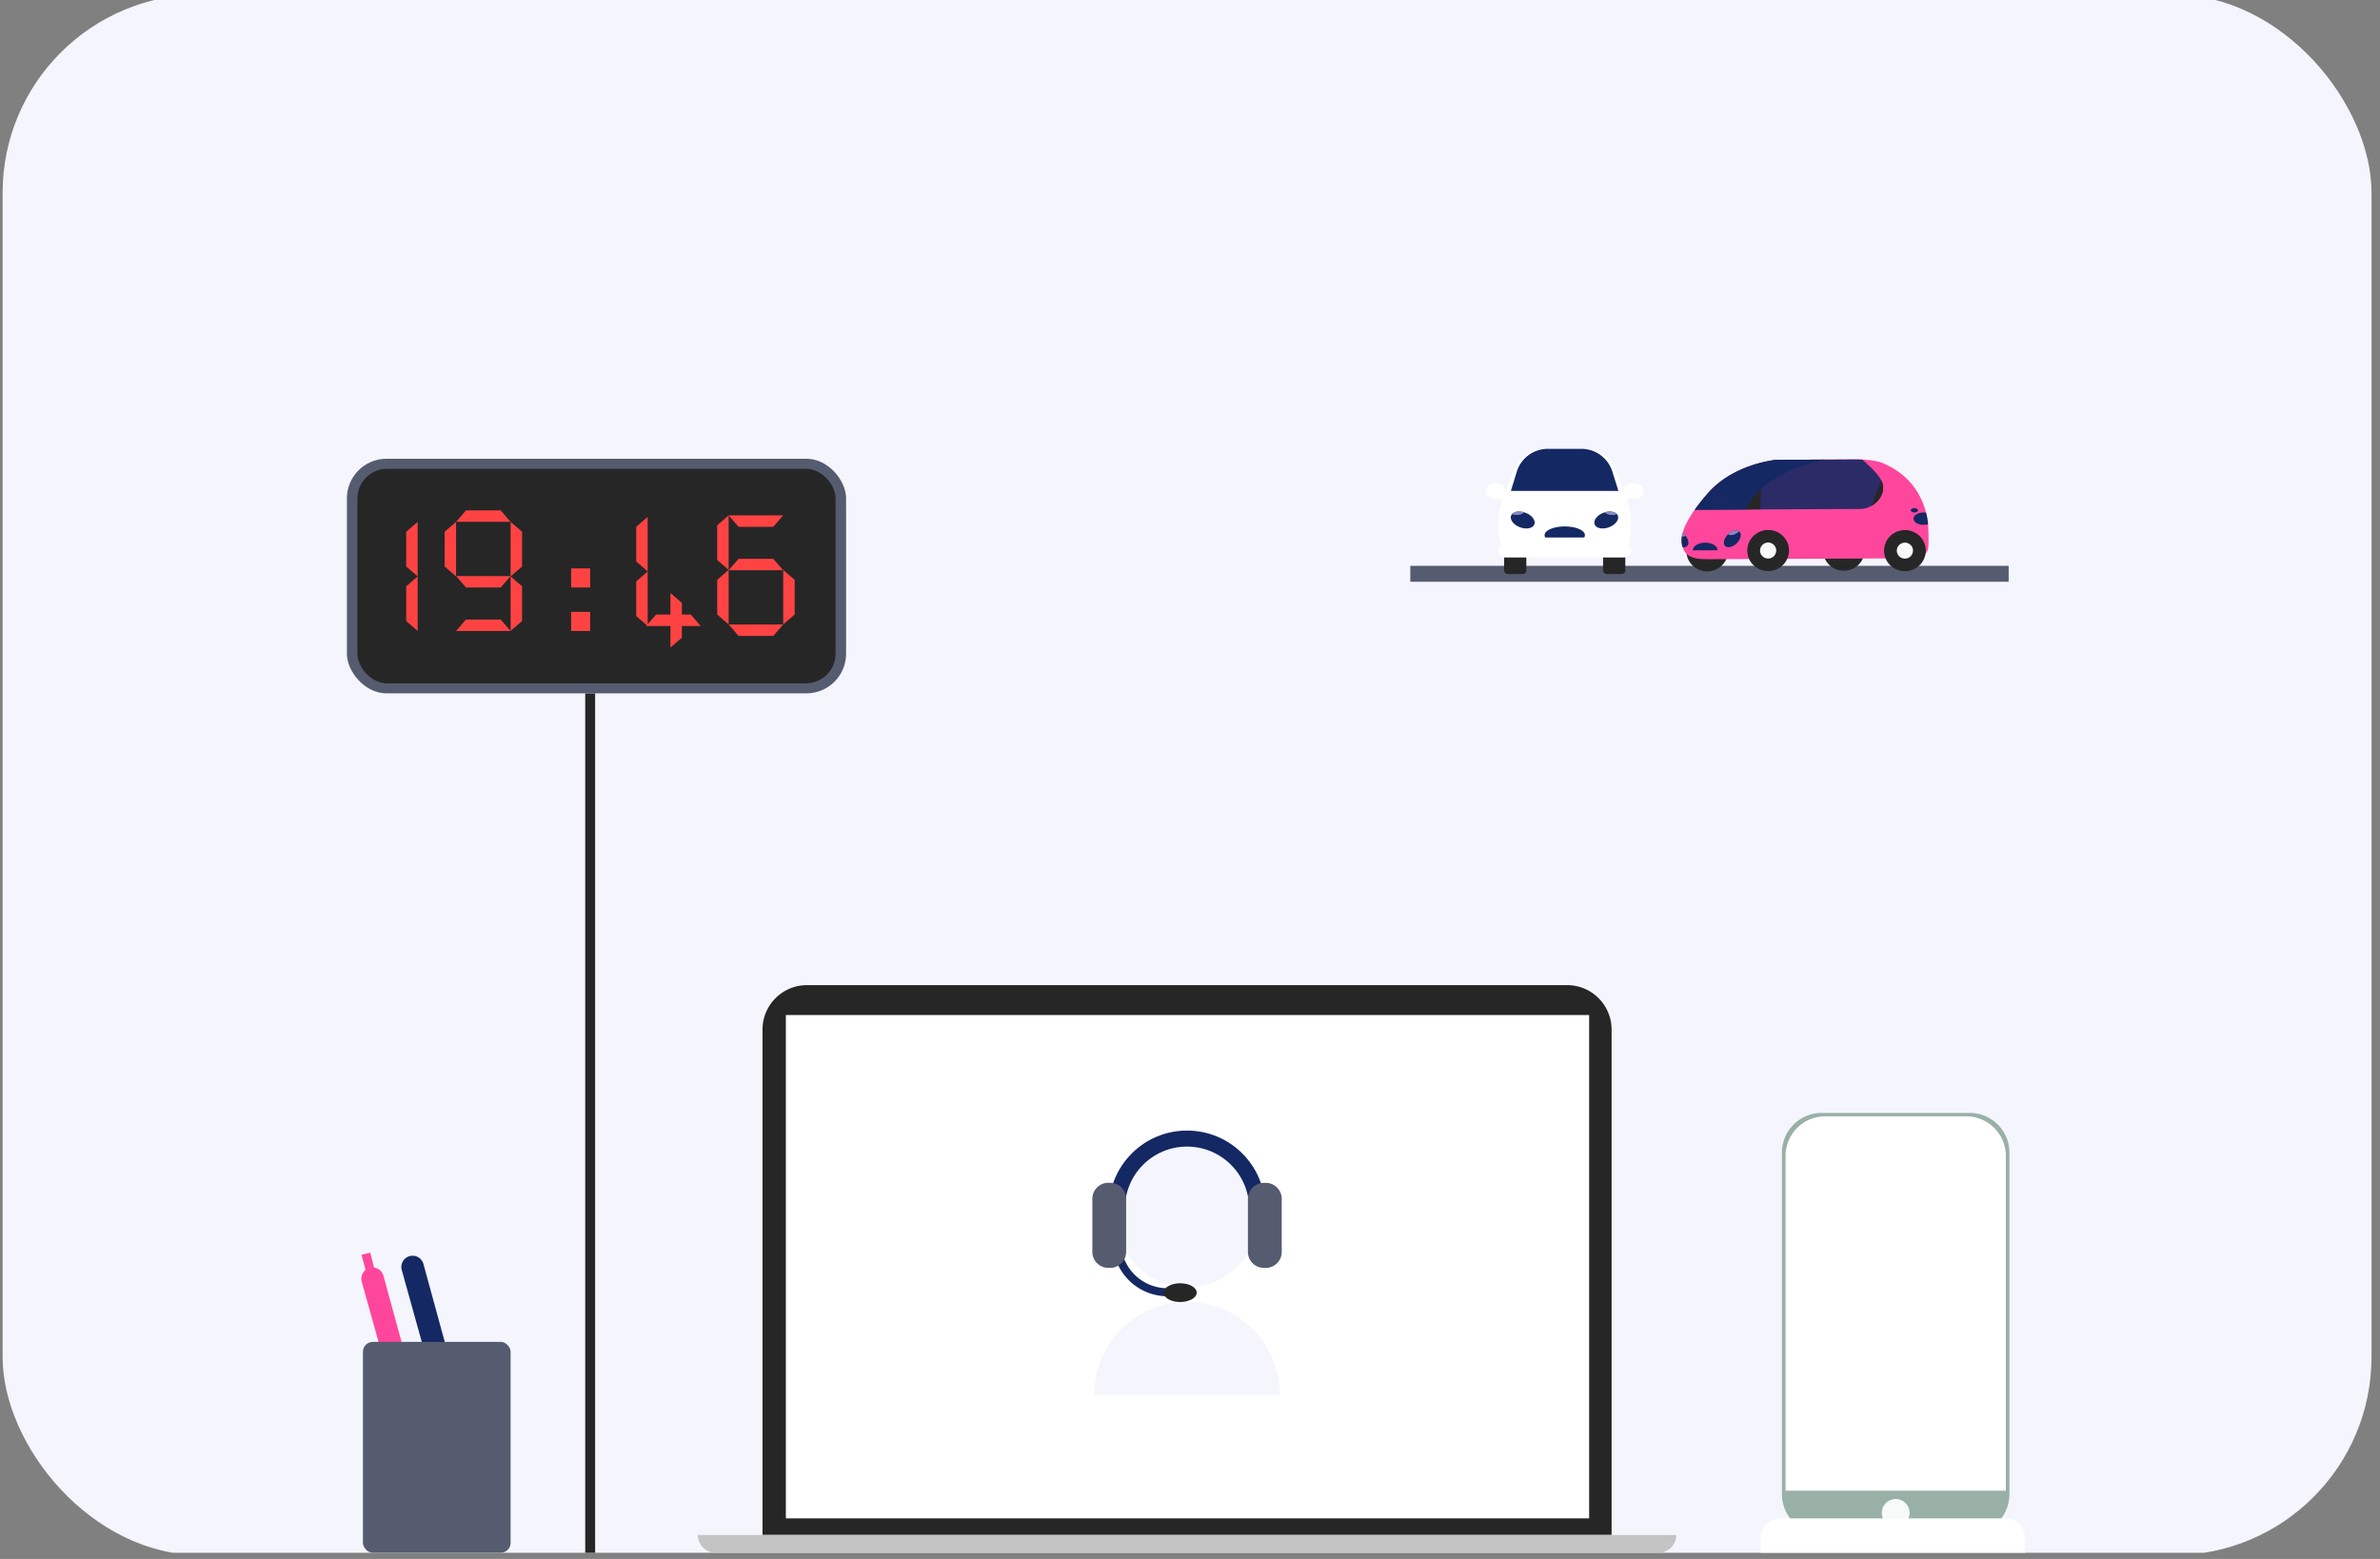 <?xml version="1.0" encoding="utf-8"?>
<svg xmlns="http://www.w3.org/2000/svg" fill="none" viewBox="0 0 377 247">
  <rect x="0" y="0" width="377" height="247" fill="#808080" stroke="none"/>
  <g clip-path="url(#clip0)">
    <rect width="375.245" height="247.285" x=".412" y="-.873" fill="#F4F5FD" rx="31.425"/>
    <path stroke="#262626" stroke-width="1.57" d="M93.487 109.855v136.377"/>
    <path fill="#C4C4C4" d="M110.546 243.213h154.977a2.807 2.807 0 01-2.807 2.807H113.353a2.807 2.807 0 01-2.807-2.807z"/>
    <path fill="#262626" d="M120.783 163.133a7.05 7.05 0 017.049-7.049h120.402a7.05 7.05 0 017.05 7.049v80.043H120.783v-80.043z"/>
    <path fill="#fff" d="M124.484 160.823h127.241v79.751H124.484z"/>
    <circle cx="188.111" cy="192.746" r="11.198" fill="#F4F5FD"/>
    <path fill="#F4F5FD" d="M188.031 206.296c-8.121 0-14.703 6.583-14.703 14.703h29.405c0-8.12-6.582-14.703-14.702-14.703z"/>
    <path stroke="#142863" stroke-width="1.269" d="M184.932 204.744a8.017 8.017 0 01-8.017-8.017"/>
    <path stroke="#142863" stroke-width="2.539" d="M199.148 191.514c0-6.139-4.977-11.117-11.116-11.117-6.14 0-11.117 4.978-11.117 11.117"/>
    <ellipse cx="186.941" cy="204.809" fill="#262626" rx="2.62" ry="1.486"/>
    <path fill="#565C70" d="M173.03 189.941a2.539 2.539 0 012.539-2.539h.278a2.54 2.54 0 012.539 2.539v8.405a2.538 2.538 0 01-2.539 2.538h-.278a2.538 2.538 0 01-2.539-2.538v-8.405zM197.675 189.95a2.54 2.54 0 012.539-2.539h.279a2.538 2.538 0 012.538 2.539v8.404a2.538 2.538 0 01-2.538 2.539h-.279a2.54 2.54 0 01-2.539-2.539v-8.404z"/>
    <rect width="79.073" height="37.171" x="54.951" y="72.684" fill="#565C70" rx="6.28"/>
    <rect width="75.748" height="33.994" x="56.613" y="74.272" fill="#262626" rx="4.71"/>
    <path fill="#FF4343" d="M64.345 84.253l1.812-1.57v8.643l-1.812-1.57v-5.503zM64.345 92.896l1.812-1.57v8.643l-1.812-1.57v-5.503zM79.313 80.87l1.57 1.812H72.24l1.57-1.812h5.503zM70.43 84.253l1.811-1.57v8.643l-1.812-1.57v-5.503zM73.812 93.082l-1.57-1.812h8.643l-1.57 1.812h-5.503z"/>
    <path fill="#FF4343" d="M82.695 84.253l-1.812-1.57v8.643l1.812-1.57v-5.503zM82.695 92.896l-1.812-1.57v8.643l1.812-1.57v-5.503zM79.313 98.156l1.57 1.812H72.24l1.57-1.812h5.503zM116.989 100.753l-1.57-1.812h8.643l-1.57 1.812h-5.503zM125.873 97.371l-1.812 1.57v-8.643l1.812 1.57v5.503zM122.49 88.542l1.571 1.812h-8.643l1.57-1.812h5.502z"/>
    <path fill="#FF4343" d="M113.607 97.371l1.812 1.57v-8.643l-1.812 1.57v5.503zM113.607 88.728l1.812 1.57v-8.643l-1.812 1.57v5.503zM116.989 83.468l-1.57-1.812h8.643l-1.57 1.812h-5.503zM100.783 83.468l1.812-1.57v8.642l-1.812-1.57v-5.502zM100.783 92.11l1.812-1.57v8.643l-1.812-1.57v-5.502zM108.014 101.029l-1.812 1.57v-8.643l1.812 1.57v5.503z"/>
    <path fill="#FF4343" d="M109.425 97.371l1.57 1.812h-8.643l1.57-1.812h5.503zM90.468 90.06h3.022v3.022h-3.022zM90.468 96.946h3.022v3.022h-3.022z"/>
    <path fill="#99B0A6" d="M282.271 182.615a6.28 6.28 0 016.28-6.28h23.467a6.28 6.28 0 016.28 6.28v54.15a6.28 6.28 0 01-6.28 6.28h-23.467a6.28 6.28 0 01-6.28-6.28v-54.15z"/>
    <path fill="#fff" d="M282.839 183.149a6.28 6.28 0 016.28-6.28h22.331a6.28 6.28 0 016.28 6.28l.001 53.041-34.891-.001-.001-53.04z"/>
    <circle cx="300.284" cy="239.702" r="2.203" fill="#F6FAF9" transform="rotate(8.475 300.284 239.702)"/>
    <path fill="#fff" d="M278.891 243.713a3.14 3.14 0 013.14-3.14h35.616a3.14 3.14 0 013.14 3.14v2.306h-41.896v-2.306z"/>
    <path fill="#142863" d="M76.744 235.629l-9.67-35.36a1.781 1.781 0 10-3.434.948l9.945 35.71 2.943 3.935.216-5.233z"/>
    <path fill="#FF469D" d="M70.408 237.49l-9.67-35.36a1.78 1.78 0 10-3.434.947l9.945 35.71 2.943 3.935.216-5.232z"/>
    <path fill="#FF469D" d="M58.655 198.476l.716 2.862-1.324.393-.786-2.932 1.394-.323z"/>
    <rect width="23.395" height="33.411" x="57.488" y="212.608" fill="#565C70" rx="1.57"/>
    <path fill="#565C70" d="M223.399 89.65h94.78v2.526h-94.78z"/>
    <ellipse cx="236.922" cy="77.778" fill="#fff" rx="1.586" ry="1.247"/>
    <path fill="#fff" d="M238.259 79.39l-1.362-.726 1.362-.499v1.226z"/>
    <ellipse fill="#fff" rx="1.586" ry="1.247" transform="matrix(-1 0 0 1 258.79 77.778)"/>
    <path fill="#fff" d="M257.453 79.39l1.361-.726-1.361-.499v1.226z"/>
    <path fill="#fff" fill-rule="evenodd" d="M258.018 86.268c.203-.69.548-2.617.304-4.807-.167-1.51-1.425-4.65-2.595-7.285-.837-1.887-2.73-3.06-4.794-3.06h-6.149c-2.064 0-3.956 1.174-4.793 3.06-1.171 2.635-2.428 5.775-2.596 7.285-.243 2.19.102 4.118.304 4.807H258.018z" clip-rule="evenodd"/>
    <rect width="3.518" height="3.129" x="238.259" y="87.82" fill="#262626" rx=".54"/>
    <rect width="3.518" height="3.129" x="253.935" y="87.819" fill="#262626" rx=".54"/>
    <path fill="#fff" fill-rule="evenodd" d="M257.225 85.964a1.181 1.181 0 010 2.362H238.492a1.18 1.18 0 010-2.362h18.733z" clip-rule="evenodd"/>
    <ellipse cx="241.205" cy="82.39" fill="#142863" rx="1.968" ry="1.232" transform="rotate(20.5 241.205 82.39)"/>
    <path fill="#838CC0" fill-rule="evenodd" d="M239.48 81.465c.347-.419 1.132-.546 1.949-.298-.348.418-1.133.545-1.949.298z" clip-rule="evenodd"/>
    <ellipse fill="#142863" rx="1.968" ry="1.232" transform="scale(-1 1) rotate(20.5 -355.03 -662.326)"/>
    <path fill="#838CC0" fill-rule="evenodd" d="M256.15 81.47c-.347-.42-1.132-.546-1.948-.299.347.419 1.132.546 1.948.298z" clip-rule="evenodd"/>
    <path fill="#142863" d="M240.262 74.74a5.13 5.13 0 014.904-3.624h5.339a5.13 5.13 0 014.894 3.595l.962 3.067h-17.03l.931-3.037z"/>
    <path fill="#142863" fill-rule="evenodd" d="M247.862 83.41c-1.764 0-3.194.62-3.194 1.383 0 .126.039.248.111.364h6.165a.684.684 0 00.111-.364c0-.764-1.43-1.383-3.193-1.383z" clip-rule="evenodd"/>
    <path fill="#262626" d="M270.821 90.51c1.813-.216 3.109-1.839 2.894-3.626-.215-1.787-1.859-3.061-3.672-2.846-1.813.216-3.109 1.839-2.894 3.626.215 1.787 1.859 3.061 3.672 2.846zM292.458 90.402c1.813-.216 3.109-1.839 2.894-3.626-.214-1.787-1.859-3.061-3.672-2.846-1.813.216-3.109 1.839-2.894 3.626.215 1.787 1.859 3.061 3.672 2.846z"/>
    <path fill="#FF469D" d="M305.45 83.86s.214-7.648-7.609-10.638c0 0-1.391-.452-4.112-.438l-12.398.073s-6.698.6-10.795 5.299c-4.097 4.699-4.659 7.217-3.856 8.92.735 1.537 2.55 1.53 4.453 1.521l32.471-.142s1.689-.282 1.85-1.72a25.29 25.29 0 00-.004-2.875z"/>
    <path fill="#142863" d="M305.415 83.055c-.06-.617-.167-1.23-.321-1.83a2.56 2.56 0 00-.377-.028c-.886.004-1.605.438-1.604.988 0 .55.722.974 1.608.97.235 0 .469-.034.694-.1z"/>
    <path fill="#142863" d="M294.622 80.642a3.835 3.835 0 001.832-.49 3.785 3.785 0 001.364-1.305c1.139-1.87-.064-3.27-.868-4.168a27.05 27.05 0 00-1.954-1.854 20.814 20.814 0 00-1.26-.03l-12.405.065s-6.698.6-10.795 5.301a33.096 33.096 0 00-2.076 2.605l26.162-.124z" opacity=".9"/>
    <path fill="#262626" d="M297.818 78.836a2.666 2.666 0 00.172-2.743l-1.548 4.055a3.575 3.575 0 001.376-1.312z"/>
    <path fill="#142863" d="M289.025 72.818l-7.694.047s-6.698.6-10.796 5.3a33.315 33.315 0 00-2.075 2.605l8.034-.035c2.482-5.143 9.28-7.207 12.531-7.917z"/>
    <path fill="#32347B" d="M269.947 78.838l1.947 1.905.62-.002-2.278-2.235-.289.332zM271.806 76.886c-.438.38-.851.789-1.237 1.222l2.679 2.622 2.482-.013-3.924-3.83z" opacity=".1"/>
    <path fill="#262626" d="M278.827 80.708l.166-3.237-.017.002-.898.889a10.078 10.078 0 00-1.608 2.354"/>
    <path fill="#142863" d="M275.111 86.069c.626-.621.818-1.432.429-1.813-.388-.38-1.211-.185-1.837.436-.626.62-.818 1.432-.43 1.812.389.38 1.212.185 1.838-.435zM266.812 84.697a2.37 2.37 0 00-.28-.239 3.834 3.834 0 00-.005 2.228.833.833 0 00.731-.179c.379-.379.183-1.194-.446-1.81z"/>
    <path fill="#838CC0" d="M266.985 84.887a2.38 2.38 0 00-.451-.43 5.2 5.2 0 00-.118.567.82.82 0 00.569-.137z"/>
    <path fill="#142863" d="M270.102 85.977c-1.082.004-1.96.557-1.96 1.223l3.924-.018c.013-.665-.879-1.21-1.964-1.205zM303.815 80.847c-.001-.192-.258-.347-.575-.346-.317.002-.573.159-.573.352.001.192.258.347.575.346.317-.002.573-.16.573-.352z"/>
    <path fill="#838CC0" d="M273.728 84.637c.402.311 1.155.123 1.749-.456-.401-.306-1.154-.115-1.749.456z"/>
    <path fill="#262626" d="M280.469 90.463c1.814-.215 3.109-1.839 2.895-3.626-.215-1.787-1.859-3.06-3.673-2.846-1.813.216-3.109 1.839-2.894 3.626.215 1.787 1.859 3.061 3.672 2.846z"/>
    <path fill="#F9F9F9" d="M280.23 88.481a1.27 1.27 0 001.122-1.405 1.275 1.275 0 00-1.424-1.103 1.27 1.27 0 00-1.121 1.405c.083.693.72 1.187 1.423 1.103z"/>
    <path fill="#262626" d="M302.135 90.478c1.813-.215 3.109-1.838 2.894-3.625-.215-1.787-1.859-3.061-3.673-2.846-1.813.215-3.109 1.839-2.894 3.626.215 1.787 1.859 3.06 3.673 2.846z"/>
    <path fill="#F9F9F9" d="M301.895 88.497a1.27 1.27 0 001.122-1.405 1.275 1.275 0 00-1.424-1.103 1.27 1.27 0 00-1.121 1.405c.083.693.72 1.186 1.423 1.103z"/>
  </g>
  <defs>
    <clipPath id="clip0">
      <path fill="#fff" d="M0 0h376.03v246.02H0z" transform="matrix(-1 0 0 1 376.049 0)"/>
    </clipPath>
  </defs>
</svg>